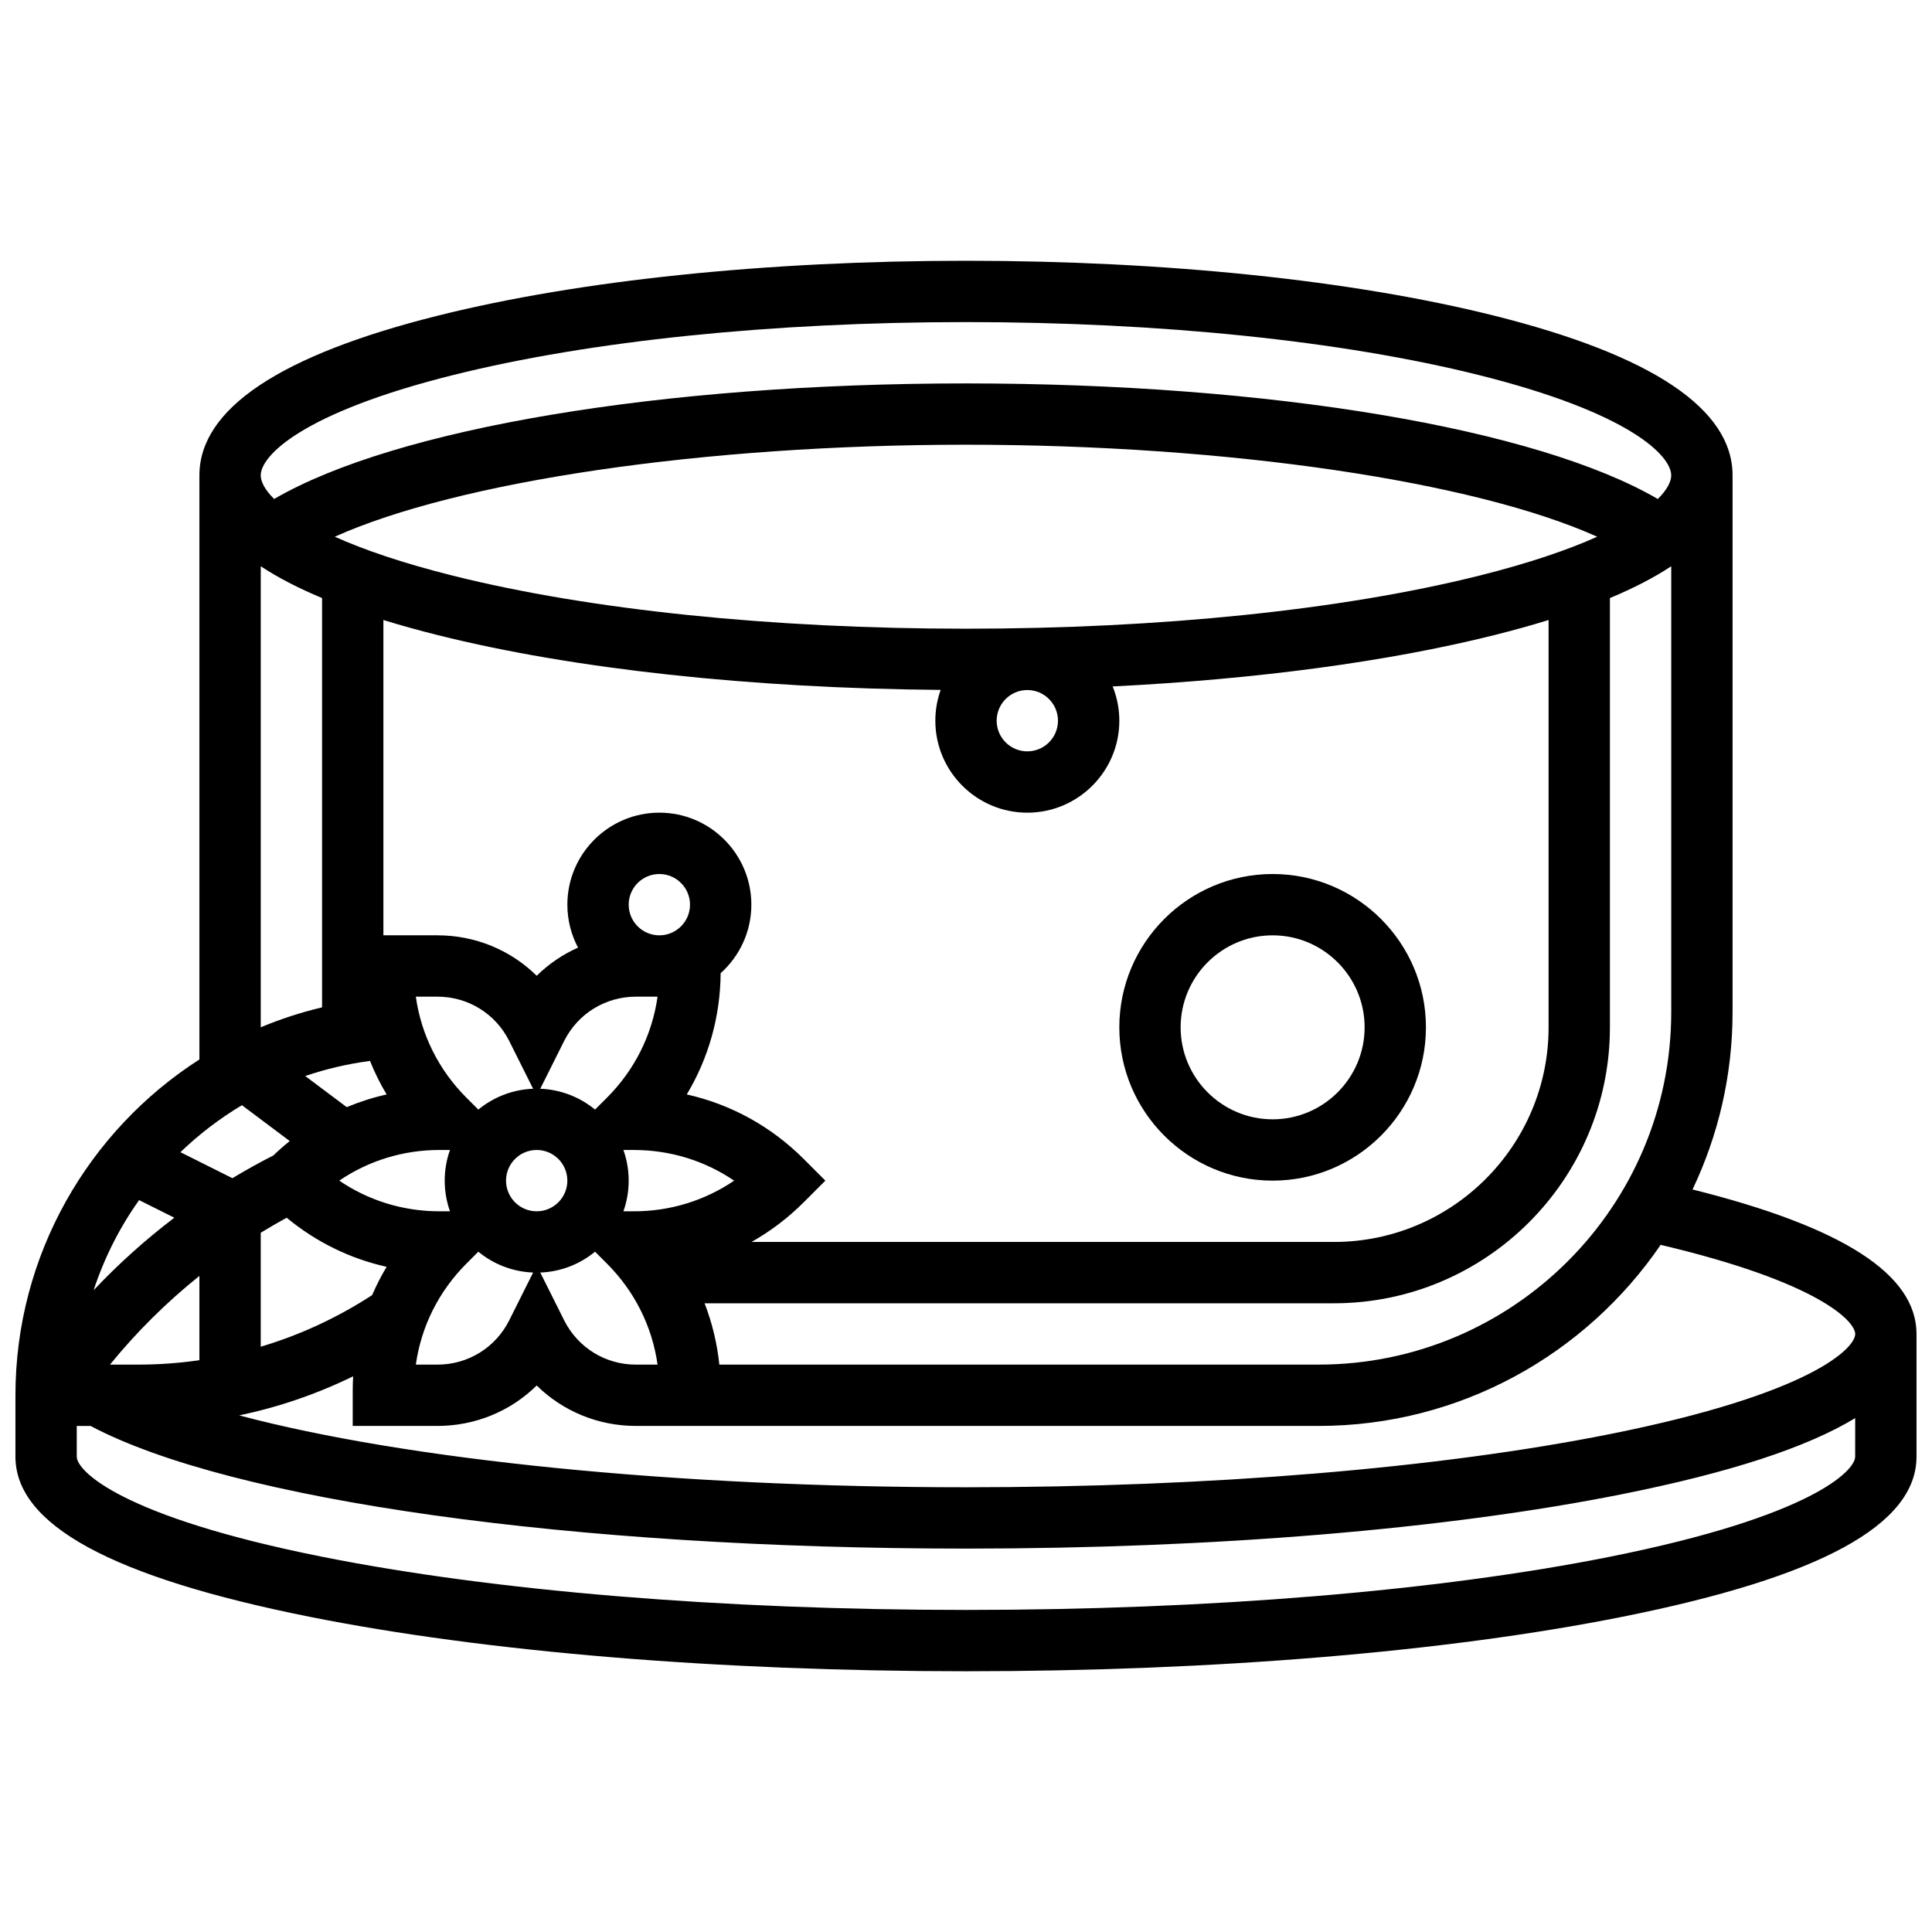 <?xml version="1.0" encoding="UTF-8"?>
<!-- Uploaded to: SVG Repo, www.svgrepo.com, Generator: SVG Repo Mixer Tools -->
<svg width="800px" height="800px" version="1.1" viewBox="144 144 512 512" xmlns="http://www.w3.org/2000/svg">
 <defs>
  <clipPath id="a">
   <path d="m148.09 213h503.81v374h-503.81z"/>
  </clipPath>
 </defs>
 <path d="m481.26 456.88c22.402 0 40.629-18.227 40.629-40.629s-18.227-40.629-40.629-40.629c-22.402 0-40.629 18.227-40.629 40.629s18.227 40.629 40.629 40.629zm0-65.008c13.441 0 24.379 10.938 24.379 24.379s-10.938 24.379-24.379 24.379c-13.441 0-24.379-10.938-24.379-24.379s10.938-24.379 24.379-24.379z"/>
 <g clip-path="url(#a)">
  <path d="m592.54 459.22c6.797-14.262 10.609-30.207 10.609-47.031v-142.2c0-17.609-21.289-31.863-63.277-42.359-37.461-9.367-87.137-14.523-139.87-14.523-52.738 0-102.41 5.156-139.88 14.523-41.988 10.496-63.277 24.75-63.277 42.359v154.78c-29.383 18.852-48.754 51.828-48.754 88.996v16.25c0 18.07 25.492 31.957 77.934 42.445 46.551 9.312 108.34 14.438 173.97 14.438 65.633 0 127.42-5.129 173.97-14.438 52.438-10.488 77.93-24.371 77.93-42.441v-32.504c0-15.77-19.457-28.332-59.363-38.293zm43.113 38.293c0 3.766-11.652 15.863-64.867 26.508-45.539 9.105-106.19 14.121-170.79 14.121-77.391 0-148.37-7.297-192.6-19.047 10.445-2.191 20.574-5.66 30.191-10.359-0.066 1.207-0.109 2.418-0.109 3.637l-0.004 9.516h22.461c10.062 0 19.41-3.934 26.297-10.719 6.887 6.785 16.234 10.719 26.297 10.719h180.91c37.625 0 70.879-19.043 90.648-47.988 42.102 9.922 51.559 20.324 51.559 23.613zm-301.02 8.125c-0.586-5.613-1.906-11.07-3.91-16.25l166.79-0.004c40.324 0 73.133-32.809 73.133-73.133v-113.76c6.344-2.648 11.758-5.457 16.25-8.426v118.12c0 51.527-41.922 93.449-93.449 93.449zm-154.04 0h-7.449c7.016-8.625 14.988-16.523 23.699-23.508v22.34c-5.348 0.766-10.777 1.168-16.25 1.168zm32.504-34.945c2.262-1.387 4.555-2.711 6.879-3.981 7.746 6.414 16.781 10.844 26.484 13.008-1.449 2.414-2.727 4.918-3.836 7.492-9.215 6-19.145 10.59-29.527 13.684zm20.809-13.812c7.773-5.285 16.945-8.125 26.551-8.125h2.793c-0.902 2.543-1.398 5.277-1.398 8.125s0.496 5.582 1.398 8.125h-2.793c-9.605 0.004-18.773-2.84-26.551-8.125zm84.828-65.008c-4.481 0-8.125-3.644-8.125-8.125 0-4.481 3.644-8.125 8.125-8.125s8.125 3.644 8.125 8.125c0 4.481-3.644 8.125-8.125 8.125zm-6.731 73.137h-2.793c0.902-2.543 1.398-5.277 1.398-8.125 0-2.848-0.496-5.582-1.398-8.125h2.793c9.605 0 18.777 2.84 26.551 8.125-7.773 5.281-16.945 8.125-26.551 8.125zm-33.898-8.129c0-4.481 3.644-8.125 8.125-8.125s8.125 3.644 8.125 8.125c0 4.481-3.644 8.125-8.125 8.125-4.481 0.004-8.125-3.644-8.125-8.125zm34.422-48.754h5.734c-1.426 10.098-6.062 19.418-13.398 26.758l-3.168 3.168c-3.984-3.277-9.02-5.312-14.52-5.523l6.32-12.641c3.633-7.254 10.922-11.762 19.031-11.762zm-41.762 29.926-3.168-3.168c-7.34-7.336-11.973-16.66-13.398-26.758h5.734c8.109 0 15.402 4.508 19.027 11.762l6.32 12.641c-5.492 0.211-10.531 2.246-14.516 5.523zm-3.168 40.828 3.168-3.168c3.984 3.277 9.02 5.312 14.52 5.523l-6.32 12.641c-3.629 7.254-10.918 11.762-19.031 11.762h-5.734c1.426-10.098 6.062-19.422 13.398-26.758zm34.098-3.168 3.168 3.168c7.34 7.34 11.973 16.66 13.398 26.758h-5.734c-8.109 0-15.402-4.508-19.027-11.762l-6.32-12.641c5.496-0.211 10.531-2.246 14.516-5.523zm234.23-179.14c-36.207 9.055-84.484 14.039-135.93 14.039-51.449 0-99.723-4.984-135.93-14.039-13.562-3.391-23.762-6.93-31.336-10.336 32.527-14.641 97.602-24.383 167.27-24.383s134.74 9.738 167.27 24.383c-7.578 3.406-17.777 6.945-31.34 10.336zm-111.55 38.418c0 4.481-3.644 8.125-8.125 8.125s-8.125-3.644-8.125-8.125c0-4.481 3.644-8.125 8.125-8.125 4.481-0.004 8.125 3.644 8.125 8.125zm-164.25-22.652c35.863 8.969 82.93 14.07 133.16 14.492-0.91 2.555-1.41 5.297-1.41 8.16 0 13.441 10.938 24.379 24.379 24.379s24.379-10.934 24.379-24.379c0-3.207-0.629-6.269-1.762-9.078 37.965-1.891 72.918-6.547 101-13.57 5.152-1.289 9.992-2.633 14.52-4.035v107.94c0 31.363-25.516 56.883-56.883 56.883h-154.35c5.004-2.82 9.656-6.332 13.828-10.504l5.746-5.746-5.746-5.746c-8.645-8.645-19.336-14.492-30.984-17.098 5.773-9.621 8.887-20.637 8.977-32.133 4.988-4.469 8.137-10.953 8.137-18.16 0-13.441-10.938-24.379-24.379-24.379-13.441 0-24.379 10.934-24.379 24.379 0 4.109 1.027 7.981 2.828 11.383-4.062 1.812-7.773 4.328-10.953 7.461-6.887-6.785-16.234-10.719-26.297-10.719h-14.332v-83.562c4.527 1.398 9.367 2.746 14.52 4.031zm-18.07 112.82c1.234 3.066 2.699 6.035 4.41 8.883-3.629 0.812-7.164 1.938-10.574 3.363l-10.996-8.246c5.496-1.871 11.234-3.227 17.16-4zm-33.934 11.734 12.664 9.496c-1.496 1.199-2.945 2.477-4.344 3.82-3.68 1.875-7.301 3.879-10.844 6.023l-13.781-6.891c4.926-4.738 10.391-8.926 16.305-12.449zm-17.922 29.812c-7.641 5.812-14.812 12.25-21.387 19.223 2.824-8.598 6.902-16.645 12.055-23.887zm73.867-223.31c36.211-9.051 84.484-14.039 135.93-14.039s99.723 4.984 135.93 14.039c40.234 10.059 50.965 21.449 50.965 26.594 0 1.574-1.012 3.731-3.551 6.25-32.176-18.723-102.7-30.629-183.34-30.629-80.648 0-151.17 11.906-183.35 30.629-2.539-2.519-3.551-4.68-3.551-6.25 0-5.144 10.734-16.535 50.965-26.594zm-50.965 50.672c4.492 2.969 9.91 5.777 16.25 8.426v108.47c-5.606 1.324-11.035 3.102-16.25 5.281zm357.68 262.46c-45.535 9.105-106.18 14.121-170.78 14.121s-125.25-5.016-170.79-14.121c-53.215-10.645-64.871-22.746-64.871-26.508v-8.125h3.672c37.293 19.781 127.75 32.5 231.98 32.5 65.633 0 127.42-5.129 173.97-14.438 28.383-5.676 48.855-12.352 61.684-20.141l-0.004 10.203c0 3.762-11.656 15.863-64.871 26.508z"/>
 </g>
</svg>